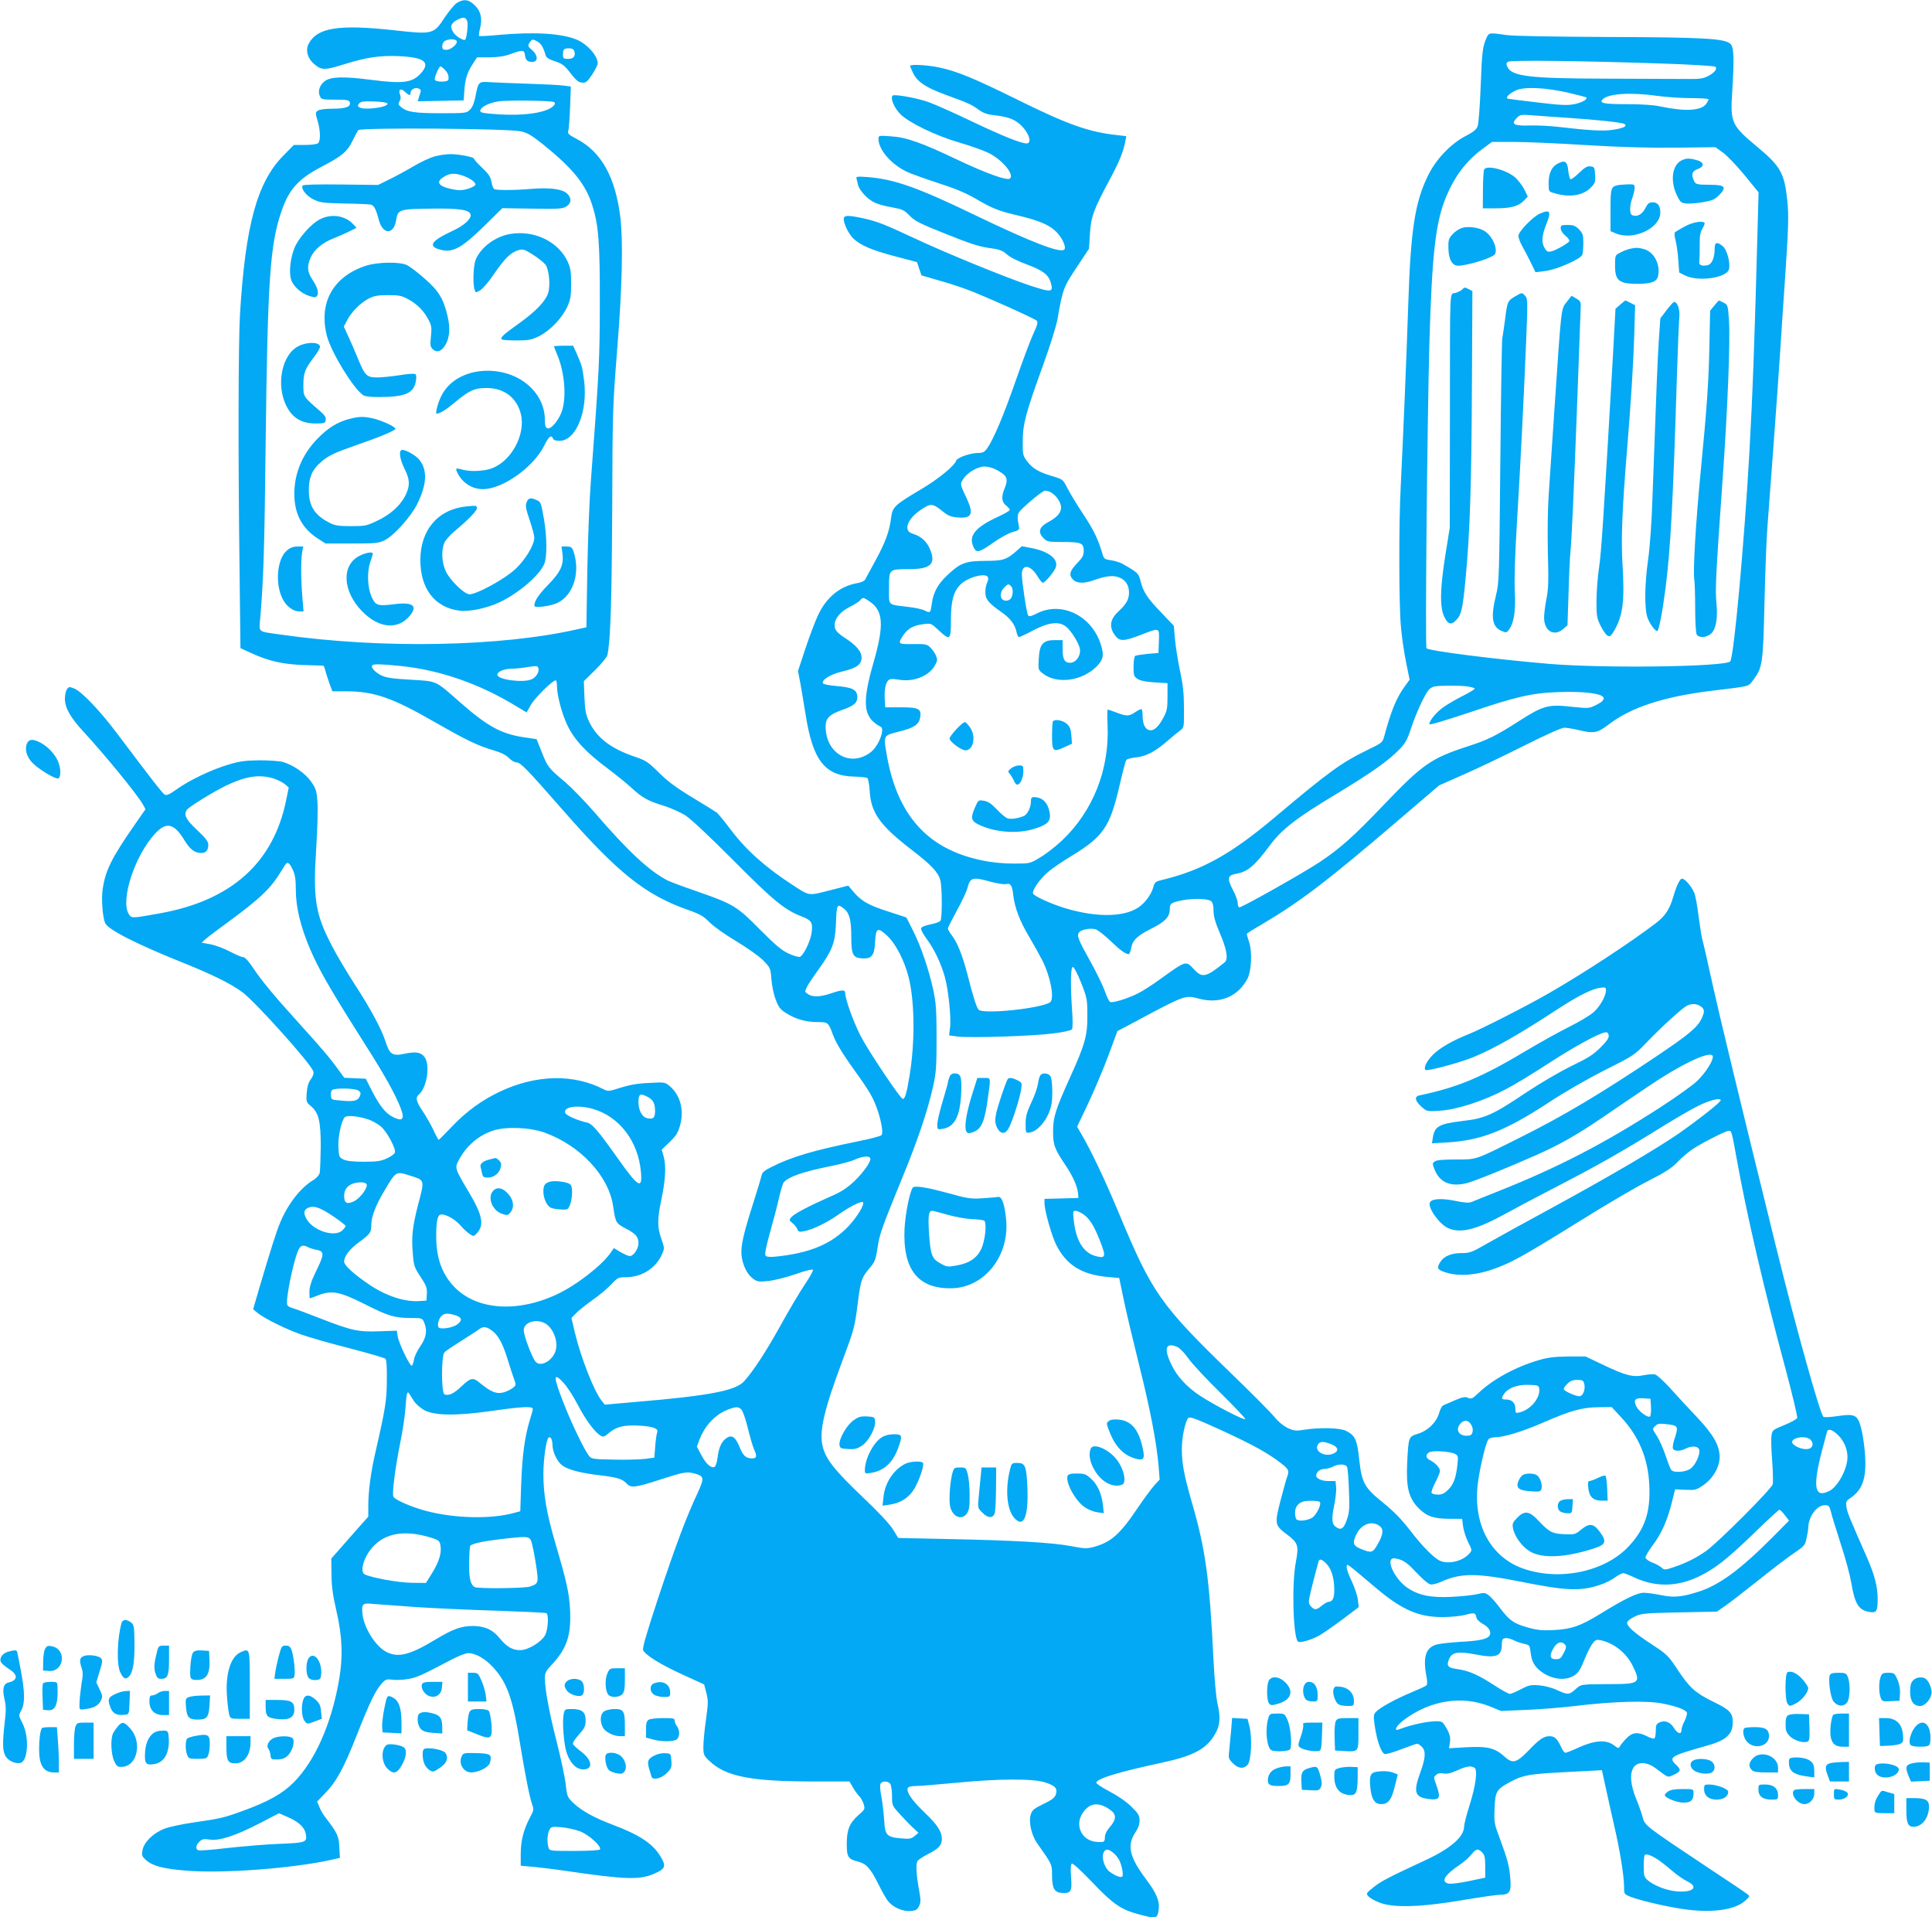 <?xml version="1.0" standalone="no"?>
<!DOCTYPE svg PUBLIC "-//W3C//DTD SVG 20010904//EN"
 "http://www.w3.org/TR/2001/REC-SVG-20010904/DTD/svg10.dtd">
<svg version="1.0" xmlns="http://www.w3.org/2000/svg"
 width="1280pt" height="1270pt" viewBox="0 0 1280 1270"
 preserveAspectRatio="xMidYMid meet">
<g transform="translate(0,1270) scale(0.1,-0.1)"
fill="#03a9f4" stroke="none">
<path d="M3026 12680 c-15 -10 -51 -53 -80 -96 -72 -111 -79 -113 -330 -85
-373 41 -515 19 -572 -91 -21 -41 -6 -96 37 -132 49 -42 71 -42 198 -2 147 46
240 60 366 54 163 -8 206 -39 149 -107 -58 -69 -118 -78 -334 -50 -183 24
-269 21 -308 -8 -34 -25 -48 -68 -33 -99 10 -23 15 -24 101 -24 75 0 92 -3 97
-16 11 -30 -25 -44 -112 -44 -51 0 -88 -5 -99 -13 -17 -12 -17 -16 -2 -67 19
-64 21 -131 4 -148 -7 -7 -42 -12 -86 -12 l-75 0 -71 -72 c-173 -177 -250
-459 -286 -1048 -11 -190 -13 -923 -3 -1685 l6 -528 74 -34 c114 -52 211 -74
348 -78 66 -2 123 -4 126 -4 4 -1 10 -13 13 -28 4 -16 16 -54 27 -85 l21 -57
93 0 c186 -1 304 -42 589 -206 212 -121 279 -153 386 -185 51 -15 84 -32 102
-51 15 -16 37 -29 50 -29 27 0 67 -42 302 -310 370 -423 552 -569 840 -669 74
-26 98 -40 138 -81 27 -27 104 -82 177 -125 73 -44 150 -99 177 -126 48 -49
49 -51 55 -127 3 -42 16 -103 29 -135 18 -48 30 -64 69 -88 61 -39 131 -59
207 -59 70 0 72 -1 102 -83 23 -61 69 -135 172 -277 34 -47 75 -110 90 -141
43 -84 77 -222 61 -247 -4 -7 -73 -25 -153 -41 -299 -61 -446 -104 -577 -171
-47 -23 -62 -36 -66 -58 -3 -15 -28 -97 -55 -182 -66 -208 -83 -284 -77 -346
7 -64 37 -126 77 -154 27 -20 38 -21 100 -15 38 4 119 24 180 45 64 23 112 35
116 29 3 -5 -21 -49 -54 -97 -32 -48 -105 -170 -161 -272 -97 -174 -174 -293
-240 -368 -55 -63 -230 -97 -720 -138 l-204 -18 -20 25 c-49 59 -138 284 -178
451 l-23 98 30 31 c16 17 65 56 108 87 44 30 100 77 125 104 42 45 48 48 96
48 106 0 198 58 240 150 18 40 18 42 -3 103 -27 77 -28 127 -2 253 29 137 34
228 18 289 l-14 50 52 50 c42 40 56 62 69 109 29 100 3 202 -67 261 -32 27
-34 28 -138 22 -74 -3 -129 -13 -187 -31 -77 -25 -85 -26 -112 -12 -200 104
-447 99 -688 -14 -119 -56 -221 -130 -318 -231 -46 -49 -86 -89 -89 -89 -2 0
-18 29 -34 64 -17 36 -49 92 -71 125 -43 63 -50 91 -27 110 54 45 78 196 39
249 -24 33 -58 38 -135 22 -76 -17 -97 -3 -122 76 -27 85 -99 220 -206 384
-52 80 -120 195 -151 255 -110 211 -126 310 -104 647 8 125 12 263 8 308 -5
72 -10 87 -42 133 -39 55 -115 108 -186 130 -22 6 -92 11 -155 11 -94 -1 -132
-6 -205 -28 -112 -33 -259 -103 -343 -163 -50 -36 -69 -44 -81 -36 -15 9 -82
95 -314 403 -113 151 -235 279 -286 300 -31 12 -35 12 -47 -5 -8 -10 -14 -39
-14 -64 0 -59 36 -123 122 -216 149 -162 356 -416 394 -482 l18 -33 -69 -99
c-156 -224 -197 -307 -215 -432 -9 -65 -1 -178 16 -222 16 -42 199 -136 497
-256 215 -86 332 -144 413 -203 89 -67 456 -476 470 -525 4 -14 -2 -32 -17
-52 -16 -22 -24 -49 -27 -91 -4 -56 -3 -61 26 -85 54 -45 67 -100 67 -270 -1
-82 -4 -161 -7 -175 -4 -14 -22 -34 -40 -45 -85 -50 -169 -157 -221 -281 -26
-61 -64 -182 -138 -432 l-42 -144 29 -24 c45 -37 190 -109 289 -143 49 -18
192 -59 319 -91 126 -33 234 -64 240 -70 7 -7 10 -60 9 -143 -1 -134 -9 -185
-77 -482 -30 -131 -46 -253 -46 -350 l0 -71 -75 -84 c-41 -47 -96 -109 -122
-139 l-48 -54 1 -106 c1 -81 9 -138 34 -246 38 -165 43 -301 16 -455 -51 -291
-160 -535 -300 -676 -76 -76 -169 -128 -346 -192 -116 -42 -143 -48 -308 -72
-79 -11 -169 -30 -200 -42 -74 -27 -138 -89 -148 -143 -6 -35 -4 -41 24 -66
44 -39 116 -58 272 -70 241 -19 699 15 959 73 l53 12 -4 72 c-3 74 -13 93 -98
204 -11 14 -26 41 -34 61 l-15 36 53 55 c77 80 124 167 211 388 84 213 124
297 166 341 24 26 32 28 70 23 24 -3 71 -1 104 5 58 10 92 26 278 124 51 27
101 47 119 47 49 0 113 -36 167 -96 91 -99 129 -209 176 -500 33 -202 63 -356
80 -404 13 -35 12 -41 -15 -91 -42 -80 -60 -153 -60 -240 l0 -77 78 -7 c42 -4
138 -15 212 -26 408 -60 502 -63 603 -16 68 31 72 49 28 118 -50 80 -138 137
-313 203 -113 42 -201 90 -251 136 -48 45 -49 46 -59 130 -5 47 -32 173 -59
280 -50 195 -79 350 -79 425 0 34 7 48 45 88 100 106 130 196 122 362 -6 114
-22 185 -96 438 -60 203 -81 328 -81 465 1 101 18 223 34 239 12 12 26 -11 26
-45 1 -50 31 -114 67 -140 38 -27 118 -48 233 -62 128 -15 162 -25 190 -55 30
-32 56 -30 225 25 154 50 175 53 223 41 69 -19 70 -29 23 -132 -75 -160 -141
-336 -257 -683 -81 -246 -110 -345 -103 -357 18 -34 114 -93 257 -159 l147
-67 15 -57 c13 -51 12 -69 -3 -179 -10 -67 -17 -147 -17 -177 0 -51 3 -59 38
-92 108 -105 274 -138 697 -138 l233 0 25 -43 c14 -24 33 -49 41 -56 8 -7 20
-29 27 -48 11 -36 11 -37 -35 -77 -58 -52 -76 -96 -76 -190 0 -87 9 -100 76
-117 54 -14 82 -45 134 -150 21 -42 48 -91 61 -108 32 -43 97 -73 151 -69 36
3 45 8 57 33 12 25 12 41 1 100 -21 115 -24 183 -9 201 7 8 36 27 63 41 74 37
96 60 96 102 0 50 -29 94 -120 181 -79 76 -116 131 -106 156 4 9 21 14 54 14
26 0 144 10 262 21 285 28 513 29 594 3 69 -22 84 -41 71 -81 -8 -21 -27 -36
-82 -62 -60 -29 -74 -40 -83 -67 -17 -49 3 -139 42 -194 98 -139 98 -138 98
-209 0 -88 15 -115 63 -119 62 -5 71 9 63 105 -4 56 -2 84 5 89 7 4 61 -46
134 -122 137 -145 193 -183 307 -213 117 -32 125 -30 134 24 9 61 -12 113 -82
206 -110 145 -129 226 -74 308 20 30 30 56 30 82 0 33 -7 46 -55 93 -35 34
-89 71 -146 101 -50 26 -88 52 -86 58 9 28 153 71 437 132 209 45 294 91 350
189 34 59 38 110 15 208 -8 35 -19 160 -25 278 -27 551 -52 734 -146 1057 -50
175 -64 250 -64 348 0 76 23 182 43 203 11 10 53 -6 220 -82 208 -96 303 -148
389 -214 55 -42 61 -53 47 -90 -6 -15 -26 -87 -45 -160 -40 -156 -39 -164 40
-224 76 -57 82 -74 62 -181 -29 -146 -19 -497 13 -530 11 -12 87 10 140 39 23
13 93 61 153 106 l110 83 -6 50 c-3 27 -22 82 -41 123 -20 40 -35 83 -33 94 3
23 -11 33 194 -140 173 -146 284 -194 444 -193 52 0 120 7 150 15 57 16 66 14
72 -19 2 -11 20 -29 40 -40 42 -22 60 -53 47 -78 -14 -24 -70 -36 -194 -42
-60 -4 -130 -11 -154 -17 -74 -19 -95 -81 -71 -209 7 -34 7 -56 1 -62 -6 -6
-50 -26 -98 -46 -106 -44 -212 -102 -237 -130 -17 -18 -17 -27 -8 -93 16 -105
44 -182 68 -186 11 -2 61 13 112 33 50 19 96 35 102 35 5 0 19 -9 30 -20 28
-28 25 -74 -10 -170 -48 -131 -37 -165 56 -176 71 -9 80 6 54 81 -24 69 -23
60 -5 79 10 10 26 13 49 9 24 -4 50 2 91 21 60 27 90 32 114 17 22 -14 8 -120
-33 -249 -20 -63 -36 -126 -36 -140 0 -67 -86 -143 -245 -218 -258 -120 -304
-144 -353 -183 -51 -41 -53 -43 -36 -62 9 -10 42 -29 73 -41 90 -36 275 -31
550 16 118 20 231 36 252 36 61 0 73 20 65 109 -7 84 -18 124 -71 268 -35 93
-37 103 -33 195 4 113 12 126 107 177 81 43 122 50 341 62 107 6 210 11 229
12 l34 2 23 -105 c12 -58 39 -175 58 -261 39 -167 66 -336 66 -410 0 -45 1
-46 43 -63 70 -27 275 -74 386 -86 170 -20 312 3 374 61 31 29 32 30 12 44
-11 9 -130 89 -265 178 -407 271 -412 275 -426 327 -6 25 -26 81 -44 125 -38
93 -44 167 -17 208 26 40 90 38 147 -6 87 -65 77 -62 120 -42 47 21 49 33 15
65 -53 50 -39 59 200 126 131 36 175 76 175 156 0 63 -20 84 -135 139 -113 56
-153 92 -230 209 -62 94 -71 102 -168 166 -115 75 -167 120 -167 145 0 10 19
26 48 40 44 22 61 24 297 29 l250 5 50 35 c28 18 129 97 225 173 96 77 205
160 242 184 62 42 68 49 77 95 6 27 11 57 11 66 0 74 56 152 109 152 27 0 31
-4 41 -42 5 -24 35 -119 65 -213 31 -93 62 -210 70 -258 24 -142 49 -182 120
-194 47 -8 55 4 55 86 0 80 -20 159 -71 275 -115 261 -132 301 -136 335 -4 32
-1 40 20 54 85 55 113 131 104 282 -3 55 -14 134 -24 175 -24 99 -40 108 -161
90 -47 -7 -87 -9 -92 -4 -24 27 -179 581 -309 1108 -264 1071 -374 1528 -426
1761 -30 138 -59 266 -65 285 -6 19 -17 90 -26 158 -8 68 -21 140 -30 160 -17
41 -61 92 -80 92 -14 0 -36 -45 -57 -116 -25 -87 -54 -130 -114 -177 -177
-134 -469 -326 -708 -464 -147 -85 -450 -239 -535 -273 -102 -40 -193 -92
-235 -135 -42 -41 -65 -88 -51 -102 10 -10 218 45 313 83 134 54 304 150 568
323 129 84 222 131 276 138 35 5 39 3 39 -16 0 -38 -41 -111 -84 -147 -22 -20
-95 -63 -161 -96 -66 -33 -190 -102 -276 -153 -302 -181 -457 -246 -716 -301
-34 -7 -28 -37 14 -74 36 -32 37 -33 122 -27 111 6 295 66 437 142 57 29 183
106 281 170 169 110 335 201 378 207 14 2 21 -4 23 -20 3 -16 -12 -38 -55 -81
-48 -48 -84 -70 -194 -123 -75 -37 -204 -112 -294 -172 -225 -151 -276 -174
-425 -191 -156 -19 -185 -35 -197 -110 l-6 -38 104 6 c225 14 385 78 674 267
98 65 253 154 366 211 193 97 198 100 280 186 95 99 233 225 266 242 30 15 65
14 91 -5 26 -18 27 -34 6 -80 -28 -59 -86 -107 -300 -251 -375 -251 -618 -396
-914 -543 -290 -145 -274 -140 -414 -140 -84 0 -128 -4 -140 -13 -17 -12 -17
-15 -1 -55 34 -85 107 -115 212 -89 56 15 255 95 463 187 147 65 263 130 428
242 83 57 219 149 302 205 212 145 407 240 435 212 17 -17 -42 -114 -104 -172
-32 -29 -138 -105 -237 -169 -374 -242 -684 -402 -1079 -559 -82 -33 -161 -64
-174 -70 -18 -8 -48 -6 -110 7 -93 19 -158 14 -168 -12 -14 -36 67 -147 124
-170 83 -35 187 -8 380 98 65 36 199 107 298 158 312 161 474 253 760 431 77
47 173 103 212 122 76 39 153 58 153 39 0 -13 -139 -122 -275 -218 -149 -103
-449 -279 -815 -479 -190 -103 -395 -216 -456 -251 -101 -58 -116 -64 -168
-64 -72 0 -120 -20 -145 -61 -25 -40 -17 -52 47 -70 79 -23 184 -16 292 20
126 43 198 82 575 316 176 110 385 233 465 273 114 58 156 85 196 127 28 30
76 69 105 88 69 44 214 117 233 117 18 0 19 -3 51 -180 69 -384 184 -877 327
-1406 44 -166 78 -308 75 -316 -3 -8 -41 -29 -85 -47 -76 -31 -80 -34 -85 -68
-4 -20 -2 -95 4 -167 5 -72 7 -142 4 -157 -7 -30 -359 -383 -440 -441 -63 -45
-134 -81 -215 -108 -60 -20 -63 -20 -82 -3 -11 10 -39 25 -61 33 -23 9 -43 23
-45 32 -2 8 19 44 45 79 60 79 97 162 128 282 l23 92 69 -3 c64 -3 72 -1 117
30 65 44 110 122 109 190 -1 75 -43 148 -152 263 -53 56 -131 140 -174 188
-43 48 -89 90 -102 93 -13 3 -47 1 -75 -5 -70 -15 -120 -2 -265 67 l-120 57
-115 0 c-90 -1 -133 -6 -195 -24 -154 -45 -307 -128 -402 -220 -38 -36 -45
-39 -67 -30 -19 9 -35 6 -87 -16 -35 -15 -70 -30 -78 -34 -8 -4 -20 -27 -27
-52 -18 -61 -73 -115 -140 -136 -62 -19 -62 -18 -71 -191 -8 -164 10 -236 76
-302 55 -55 100 -70 208 -70 l80 0 6 -48 c3 -27 18 -74 33 -105 28 -56 28 -56
8 -78 -42 -48 -131 -71 -189 -49 -40 15 -120 95 -205 206 -55 71 -108 125
-176 180 -125 101 -142 131 -159 289 -14 129 -27 157 -86 187 -40 21 -174 24
-277 8 -56 -9 -68 -8 -110 11 -29 14 -62 41 -87 72 -22 27 -147 154 -279 281
-481 466 -532 539 -756 1077 -91 218 -180 405 -247 520 l-27 46 71 149 c39 82
99 224 134 316 l62 168 96 51 c357 191 351 189 445 164 138 -37 260 14 322
135 25 51 31 176 10 239 -9 27 -16 52 -16 55 0 3 44 31 98 62 253 149 433 286
902 687 l275 235 165 73 c91 40 271 126 400 191 148 74 246 118 265 118 16 -1
57 -7 90 -15 104 -25 128 -21 201 35 150 115 366 186 688 225 263 32 236 25
273 73 60 79 64 109 73 507 5 198 13 428 20 510 6 83 24 323 40 535 16 212 36
498 45 635 9 138 22 340 30 450 24 353 27 438 16 540 -19 179 -45 225 -202
355 -166 138 -176 159 -163 355 14 228 12 301 -11 324 -37 36 -175 44 -815 46
-372 2 -623 6 -670 13 -109 16 -115 16 -130 -15 -27 -60 -32 -96 -40 -323 -5
-129 -14 -248 -20 -265 -8 -23 -27 -38 -78 -65 -99 -51 -197 -153 -250 -261
-88 -177 -116 -363 -132 -856 -11 -336 -33 -863 -50 -1208 -13 -243 -12 -772
1 -920 5 -66 21 -173 34 -239 l24 -118 -34 -47 c-55 -77 -88 -158 -134 -328
-11 -41 -15 -44 -114 -92 -167 -81 -253 -143 -607 -441 -295 -249 -486 -355
-757 -420 -38 -9 -44 -15 -53 -49 -12 -45 -53 -101 -97 -131 -102 -70 -306
-67 -522 6 -85 30 -166 68 -176 84 -11 18 42 96 97 143 29 25 100 73 158 108
211 129 254 193 317 465 20 87 40 164 45 170 4 6 32 14 62 17 69 7 125 36 208
107 37 32 77 65 90 74 22 16 23 22 22 144 0 98 -6 156 -27 252 -14 69 -29 163
-33 210 l-7 85 -81 85 c-95 98 -120 137 -139 209 -14 54 -16 57 -121 117 -16
9 -50 19 -75 23 -40 5 -47 10 -55 36 -31 105 -59 163 -128 267 -43 65 -91 144
-107 176 -29 57 -29 57 -102 79 -90 27 -128 50 -165 99 -27 36 -29 43 -28 133
1 115 19 183 136 506 44 121 86 256 94 300 36 207 38 211 143 368 l66 100 6
96 c6 112 25 164 125 350 67 123 97 196 109 263 l7 36 -59 7 c-188 20 -325 68
-663 235 -283 140 -403 190 -522 214 -79 16 -188 22 -188 9 0 -4 9 -25 20 -48
27 -56 85 -95 205 -139 168 -62 179 -67 225 -100 34 -25 60 -34 105 -39 89
-10 132 -25 171 -59 59 -52 86 -128 45 -128 -37 0 -166 52 -371 150 -113 54
-237 109 -276 123 -74 27 -229 55 -240 44 -17 -17 10 -81 50 -122 59 -59 238
-145 394 -190 68 -20 152 -49 187 -66 90 -42 176 -142 147 -171 -17 -17 -150
30 -347 123 -239 114 -341 150 -442 156 -82 6 -83 6 -83 -18 1 -73 88 -171
193 -219 34 -15 127 -48 207 -74 98 -31 174 -62 235 -97 124 -72 155 -84 275
-113 142 -33 209 -60 257 -101 45 -38 81 -111 64 -128 -26 -26 -221 50 -591
228 -381 184 -535 238 -711 252 -66 5 -79 4 -75 -8 2 -8 7 -26 10 -41 8 -37
60 -95 107 -118 21 -11 73 -26 117 -33 71 -13 82 -18 118 -55 33 -35 68 -53
239 -121 155 -62 220 -84 285 -93 73 -10 90 -16 121 -43 21 -19 73 -45 125
-64 110 -40 150 -69 165 -122 20 -66 8 -68 -138 -20 -165 55 -562 217 -778
319 -186 87 -237 107 -335 128 -96 20 -120 19 -120 -8 1 -34 34 -100 66 -130
47 -44 123 -76 275 -116 l144 -38 15 -44 15 -44 110 -32 c61 -17 144 -44 185
-59 102 -37 452 -193 468 -209 10 -10 6 -27 -22 -87 -19 -41 -71 -180 -116
-309 -80 -230 -148 -391 -190 -450 -17 -24 -29 -30 -57 -30 -53 0 -142 -31
-148 -51 -11 -35 -123 -126 -238 -193 -170 -101 -184 -114 -193 -184 -11 -91
-38 -165 -104 -285 -33 -62 -65 -119 -69 -127 -4 -8 -26 -18 -49 -22 -118 -20
-210 -96 -266 -221 -18 -40 -55 -137 -81 -216 l-48 -145 17 -90 c9 -50 23
-136 32 -191 48 -311 127 -414 323 -419 42 -1 81 -5 87 -9 6 -3 13 -42 16 -86
8 -144 68 -228 274 -387 134 -103 179 -150 194 -204 12 -43 13 -250 1 -268 -4
-8 -35 -19 -67 -25 -38 -8 -60 -17 -62 -27 -1 -9 16 -40 38 -70 51 -69 94
-159 120 -252 24 -88 43 -271 34 -338 l-6 -48 58 -8 c85 -10 499 3 633 21 66
8 118 20 123 27 5 7 6 61 1 123 -12 176 -10 290 5 290 8 0 31 -46 55 -105 39
-100 41 -110 41 -215 1 -134 -15 -192 -115 -412 -97 -215 -112 -263 -112 -358
-1 -88 11 -118 85 -227 46 -69 75 -134 80 -180 l3 -33 -112 -3 -113 -3 0 -28
c0 -49 47 -215 78 -277 67 -133 168 -196 338 -212 l79 -7 27 -130 c14 -71 60
-265 101 -430 77 -306 120 -531 133 -687 l7 -88 -36 -39 c-19 -22 -68 -88
-108 -147 -117 -175 -178 -229 -291 -260 -48 -13 -64 -12 -158 6 -126 23 -372
37 -812 46 l-327 7 -35 57 c-23 37 -99 118 -208 221 -184 176 -240 248 -259
334 -22 98 12 241 134 567 75 200 80 216 101 385 19 145 24 160 77 223 36 43
41 56 53 136 14 93 29 133 170 478 97 235 165 439 198 590 20 87 23 131 23
321 0 189 -4 234 -22 319 -31 140 -81 286 -133 390 l-45 89 -116 38 c-132 42
-181 69 -233 130 l-36 43 -125 -32 c-142 -36 -130 -38 -245 37 -180 117 -310
233 -412 370 -40 53 -80 101 -88 108 -8 6 -80 51 -160 99 -109 66 -165 107
-224 166 -71 70 -87 81 -155 104 -162 54 -256 126 -307 232 -23 48 -28 74 -32
163 l-4 107 75 74 c42 41 78 86 81 99 21 90 29 363 32 969 2 651 4 688 33
1055 33 403 40 717 21 875 -33 267 -125 433 -288 519 -55 29 -63 36 -57 55 4
11 9 82 12 157 l5 136 -48 6 c-27 4 -128 9 -224 12 -96 3 -210 8 -253 10 -89
6 -87 8 -108 -99 -7 -37 -20 -68 -35 -82 -22 -23 -28 -24 -191 -24 -175 0
-226 8 -265 40 -20 16 -21 22 -11 39 9 14 10 28 3 45 -13 35 6 44 34 17 26
-24 36 -26 36 -7 0 22 27 38 50 31 15 -5 20 -13 17 -23 -3 -10 -9 -27 -13 -40
l-6 -23 152 3 152 3 4 59 c5 80 18 123 54 179 l30 47 82 0 c58 1 99 7 138 21
82 30 94 30 98 -6 4 -33 16 -45 48 -45 42 0 39 45 -5 82 -25 21 -26 28 -8 52
13 17 16 17 44 3 28 -15 42 -38 58 -93 4 -16 22 -27 62 -40 49 -16 64 -28 103
-79 36 -46 53 -61 76 -62 25 -3 34 4 67 53 20 30 37 64 37 75 0 49 -69 127
-138 156 -101 42 -279 53 -515 32 -70 -7 -130 -10 -133 -7 -3 3 0 26 7 52 16
65 4 114 -38 153 -39 38 -73 41 -117 13z m70 -122 c6 -19 -3 -105 -13 -120 -6
-12 -60 19 -77 44 -27 38 -20 64 22 86 42 22 58 19 68 -10z m-71 -129 c11 -17
-36 -59 -67 -59 -23 0 -28 4 -28 25 0 13 8 29 18 34 23 14 69 14 77 0z m780
-68 c10 -33 -5 -51 -41 -51 -31 0 -34 3 -34 28 0 36 6 42 41 42 18 0 30 -6 34
-19z m7210 -82 c187 -6 344 -16 350 -21 15 -14 -7 -41 -51 -63 -33 -17 -57
-19 -154 -18 -63 0 -293 1 -510 2 -517 1 -634 15 -663 78 -9 19 -8 27 4 34 16
12 501 6 1024 -12z m-8068 -41 c21 -22 27 -39 24 -65 -2 -19 -91 -18 -91 1 0
21 29 86 38 86 5 0 18 -10 29 -22z m7447 -153 c60 -14 112 -28 115 -30 12 -12
-28 -35 -79 -45 -44 -9 -91 -7 -240 11 -102 12 -191 23 -199 25 -20 6 5 33 54
56 54 25 199 18 349 -17z m586 -20 c58 -8 158 -15 223 -15 64 0 117 -3 117 -8
0 -4 -7 -17 -15 -29 -33 -47 -140 -53 -305 -18 -46 10 -127 15 -225 15 -150 0
-182 7 -157 32 38 38 182 48 362 23z m-7313 -40 c22 -7 3 -32 -35 -49 -77 -34
-221 -45 -385 -29 -54 5 -67 9 -65 21 5 25 60 52 124 61 54 8 332 5 361 -4z
m-1100 -11 c8 -24 -153 -46 -186 -25 -12 8 -13 12 -1 26 10 13 30 15 98 13 52
-2 87 -7 89 -14z m7813 -94 c199 -13 366 -31 382 -41 22 -14 -3 -27 -72 -38
-65 -11 -155 -6 -370 19 -52 6 -133 10 -180 9 -112 -4 -133 8 -89 52 20 20 29
21 103 15 44 -3 146 -11 226 -16z m-6930 -90 c44 -9 72 -26 150 -88 196 -159
280 -262 324 -402 42 -131 51 -252 50 -655 -1 -368 -3 -421 -60 -1180 -9 -115
-19 -379 -23 -585 l-6 -375 -55 -12 c-509 -117 -1299 -132 -1965 -37 -162 23
-149 12 -141 108 22 262 28 448 36 1161 13 1089 29 1317 106 1539 50 145 113
213 271 295 130 68 165 98 199 169 15 31 32 63 38 70 13 18 991 11 1076 -8z
m7056 -91 c235 -14 419 -19 599 -17 l260 3 49 -35 c27 -19 91 -86 143 -149
l94 -115 -6 -220 c-21 -788 -33 -1108 -55 -1506 -34 -600 -103 -1357 -127
-1381 -36 -36 -836 -47 -1203 -16 -354 30 -794 86 -809 103 -10 11 5 1506 19
2019 17 591 41 803 110 969 58 139 133 239 240 318 l65 48 141 0 c77 0 293 -9
480 -21z m-3929 -2140 c15 -5 43 -20 60 -32 37 -25 41 -48 18 -104 -22 -53
-19 -88 10 -111 14 -11 25 -24 25 -29 0 -6 -33 -25 -72 -43 -161 -74 -206
-131 -165 -210 18 -34 37 -29 131 38 44 31 100 61 125 68 36 9 45 16 43 30
-15 78 -13 89 10 114 52 53 147 130 162 130 28 0 61 -21 84 -54 42 -62 24
-107 -63 -154 -61 -33 -71 -67 -31 -107 23 -23 31 -25 126 -25 123 0 140 -7
140 -58 0 -31 -8 -46 -45 -84 -49 -51 -55 -78 -25 -108 24 -24 71 -26 131 -5
79 28 124 35 162 24 49 -13 77 -51 77 -103 0 -46 -17 -77 -72 -128 -56 -52
-62 -105 -17 -161 28 -36 57 -35 168 8 126 49 122 50 119 -42 l-3 -78 -72 -6
c-39 -4 -76 -10 -82 -13 -6 -4 -11 -36 -11 -71 0 -59 2 -66 27 -82 18 -12 55
-19 112 -23 l86 -5 0 -90 c0 -81 -4 -96 -30 -144 -34 -61 -64 -86 -95 -76 -25
8 -40 43 -40 94 0 21 -3 40 -6 43 -3 4 -22 -5 -41 -18 -43 -29 -58 -30 -125
-4 -29 11 -56 20 -59 20 -3 0 -4 -47 -1 -104 13 -294 -98 -573 -306 -767 -41
-38 -105 -88 -142 -109 -66 -40 -66 -40 -174 -40 -70 0 -144 7 -209 21 -363
74 -566 301 -634 710 -20 120 -21 117 86 144 94 23 128 45 137 90 11 60 -8 70
-129 70 l-102 0 -3 50 c-4 62 4 110 23 128 11 11 25 12 70 5 98 -17 201 24
240 96 16 29 17 38 6 64 -7 16 -24 41 -38 54 -22 21 -33 23 -114 22 -100 -2
-103 1 -64 59 31 45 65 64 133 73 50 6 51 6 100 -40 76 -71 82 -67 82 62 0
130 16 192 62 239 48 50 171 82 184 49 3 -8 0 -24 -6 -36 -6 -11 -12 -39 -12
-61 0 -47 18 -71 105 -132 61 -43 91 -82 102 -134 3 -18 11 -33 16 -33 5 0 48
20 95 45 99 53 171 61 216 25 33 -25 84 -107 92 -145 9 -45 -24 -95 -64 -95
-38 0 -50 23 -50 94 l0 56 -53 0 c-78 0 -100 -27 -105 -124 -4 -73 -4 -73 30
-99 92 -70 257 -48 353 48 44 45 50 71 31 137 -57 198 -262 300 -428 214 -35
-18 -49 -21 -56 -13 -10 13 -42 224 -42 273 0 70 57 64 103 -12 14 -24 31 -44
36 -44 15 0 80 78 87 106 14 54 -50 102 -163 124 l-63 12 -35 -31 c-67 -59
-90 -66 -210 -66 -129 -1 -164 -14 -251 -97 -60 -57 -90 -111 -100 -183 -9
-66 -10 -67 -45 -50 -16 9 -66 20 -112 25 -140 17 -127 5 -127 125 0 126 -1
125 130 125 143 0 180 32 145 124 -21 55 -58 91 -110 108 -31 10 -41 19 -43
38 -4 38 31 85 93 126 63 42 74 41 148 -19 32 -25 52 -32 100 -35 86 -6 99 26
51 128 -45 95 -45 94 -19 132 26 39 95 78 137 78 15 0 39 -5 55 -11z m121
-781 c16 -16 15 -60 -1 -82 -8 -11 -23 -17 -38 -14 -34 4 -39 51 -8 84 26 27
30 29 47 12z m-938 -101 c93 -62 99 -156 26 -410 -69 -240 -66 -336 9 -395 14
-12 31 -22 38 -25 34 -11 -12 -130 -65 -170 -134 -102 -298 -8 -298 171 0 55
25 80 113 111 73 25 97 46 97 82 0 50 -30 66 -139 75 -45 4 -84 11 -88 17 -13
22 46 59 122 78 90 21 122 40 131 75 11 43 -19 88 -88 135 -75 49 -88 64 -88
98 0 45 36 88 98 120 32 16 64 36 71 45 17 21 22 20 61 -7z m-3109 -428 c262
-26 529 -119 773 -269 l65 -39 27 48 c26 49 156 175 168 164 3 -4 6 -19 6 -35
0 -64 33 -188 70 -264 47 -96 122 -177 267 -285 54 -41 123 -96 153 -124 75
-69 110 -89 214 -121 49 -15 116 -45 150 -67 36 -24 163 -143 316 -297 264
-266 340 -328 453 -371 65 -25 74 -41 63 -113 -9 -57 -56 -150 -78 -154 -10
-2 -44 8 -75 23 -44 20 -86 55 -188 158 -152 154 -177 169 -415 252 -91 31
-178 64 -195 72 -122 62 -263 193 -487 453 -64 74 -152 164 -194 200 -110 92
-115 99 -154 196 l-35 88 -80 12 c-154 22 -246 73 -429 234 -165 145 -147 137
-326 148 -127 7 -163 13 -197 30 -42 22 -68 53 -56 66 9 9 66 7 184 -5z m916
-15 c8 -22 -14 -60 -44 -73 -56 -26 -228 -3 -228 30 0 20 44 39 95 40 25 0 68
4 95 9 75 11 75 11 82 -6z m6151 -120 c28 -4 52 -11 52 -15 0 -5 -33 -25 -72
-45 -40 -20 -97 -52 -126 -72 -51 -33 -102 -93 -102 -119 0 -7 103 24 263 77
312 106 415 130 597 136 172 6 295 -11 295 -41 0 -14 -15 -27 -49 -44 -48 -24
-50 -24 -167 -12 -151 17 -186 7 -345 -95 -155 -99 -205 -124 -344 -169 -239
-78 -296 -118 -555 -389 -198 -207 -283 -283 -420 -375 -105 -70 -514 -301
-534 -301 -6 0 -11 13 -11 29 0 15 -14 54 -31 85 -40 77 -37 98 19 108 78 13
124 52 227 191 78 104 174 179 434 335 233 141 349 222 423 299 39 40 52 64
77 140 31 95 91 226 118 255 8 9 25 19 37 21 35 7 157 7 214 1z m-7910 -609
c28 -9 64 -26 78 -38 l27 -23 -17 -83 c-84 -415 -361 -664 -833 -750 -190 -34
-190 -35 -209 -7 -59 92 40 394 177 538 73 77 124 64 193 -51 35 -57 67 -81
109 -81 31 0 47 18 47 53 0 24 -15 43 -75 100 -74 69 -89 99 -67 133 11 18
178 121 257 159 130 63 220 77 313 50z m133 -609 c14 -30 19 -65 19 -132 0
-114 32 -244 95 -392 57 -132 132 -263 313 -549 160 -251 221 -356 269 -461
50 -110 41 -138 -33 -101 -49 24 -88 73 -140 174 l-41 80 -71 3 -71 3 -38 52
c-56 78 -115 147 -260 307 -168 185 -253 288 -309 373 -28 42 -51 67 -63 67
-10 0 -49 17 -87 37 -38 20 -96 42 -128 48 l-60 11 25 23 c13 12 87 68 164
124 77 55 173 132 213 171 63 61 87 92 149 194 17 28 30 21 54 -32z m4625 -77
c42 -11 86 -18 99 -15 30 8 41 -8 48 -73 10 -83 42 -169 103 -272 31 -52 71
-124 90 -161 54 -107 81 -252 52 -276 -53 -41 -449 -83 -475 -49 -14 16 -36
86 -73 231 -34 130 -67 213 -105 262 -14 18 -25 38 -25 44 0 6 27 59 59 118
33 59 65 127 71 152 18 69 34 73 156 39z m1458 -128 c11 -9 16 -30 16 -64 0
-35 11 -75 39 -141 50 -116 60 -178 35 -200 -123 -100 -149 -106 -204 -46 -54
58 -50 59 -220 -63 -52 -38 -120 -82 -151 -97 -65 -33 -164 -64 -183 -57 -8 3
-23 34 -35 69 -12 35 -55 124 -96 198 -84 150 -93 174 -75 195 15 18 72 29
107 20 14 -3 58 -37 97 -74 67 -65 103 -91 124 -91 5 0 12 17 16 38 8 53 40
84 134 131 90 45 122 78 122 127 0 40 8 46 85 61 75 14 168 11 189 -6z m-2431
-51 c35 -27 47 -76 47 -185 0 -118 11 -139 71 -143 65 -4 83 18 87 114 5 90
18 95 85 31 54 -53 110 -163 137 -270 41 -162 43 -440 4 -664 -18 -110 -30
-146 -44 -141 -19 6 -230 322 -278 416 -48 94 -102 243 -102 283 0 25 -21 24
-95 -1 -70 -24 -123 -26 -153 -4 -21 14 -21 16 -6 47 9 18 43 69 76 114 92
128 111 179 116 298 5 138 7 143 55 105z m-3218 -1204 c16 -12 17 -18 8 -39
-14 -29 -37 -35 -123 -27 -63 5 -65 6 -68 34 -2 16 2 32 10 37 22 14 152 11
173 -5z m1915 -41 c37 -19 50 -43 50 -95 0 -45 -14 -56 -55 -46 -31 8 -55 53
-55 104 0 56 10 63 60 37z m-359 -81 c173 -51 297 -214 315 -414 12 -121 -16
-106 -147 79 -139 196 -176 239 -212 246 -62 14 -135 46 -142 63 -16 42 84 56
186 26z m-1490 -69 c25 -9 62 -29 82 -46 40 -33 103 -150 93 -174 -3 -9 -27
-26 -53 -38 -40 -18 -66 -22 -153 -22 -73 0 -114 5 -135 15 -28 14 -30 19 -33
83 -3 68 18 167 41 196 14 16 89 9 158 -14z m1167 -87 c236 -85 424 -286 454
-486 16 -111 18 -114 83 -149 69 -36 85 -55 85 -99 0 -35 -33 -84 -57 -84 -9
0 -36 12 -61 26 l-45 27 -20 -29 c-61 -88 -231 -219 -361 -279 -266 -123 -534
-101 -680 55 -79 84 -116 190 -116 331 0 94 8 136 26 143 26 10 94 -25 132
-68 20 -24 49 -50 64 -60 25 -17 27 -16 47 5 51 54 38 120 -53 273 -93 156
-94 160 -67 211 51 96 130 164 230 197 84 27 241 21 339 -14z m2157 -168 c11
-18 -42 -94 -108 -157 -50 -46 -86 -69 -163 -102 -134 -59 -229 -109 -250
-132 -17 -19 -17 -21 8 -42 14 -12 28 -30 32 -41 5 -15 13 -17 44 -11 53 9
152 57 224 108 74 53 155 94 165 84 13 -13 -35 -93 -92 -155 -112 -121 -261
-184 -492 -206 -33 -3 -55 -1 -61 7 -7 8 3 58 29 152 22 77 49 180 60 230 11
49 25 95 31 103 31 37 124 70 307 107 67 13 141 33 164 44 47 22 93 26 102 11z
m-3045 -118 c95 -30 94 -24 50 -192 -37 -142 -45 -214 -35 -324 6 -79 10 -91
51 -153 39 -59 44 -74 42 -113 l-3 -45 -49 -3 c-94 -6 -214 33 -322 104 -106
71 -174 132 -174 157 0 36 36 83 97 128 76 55 83 65 83 118 1 54 29 128 88
226 77 130 74 128 172 97z m-293 -53 c17 -17 -39 -96 -82 -116 -46 -22 -65
-12 -65 35 0 56 38 88 111 91 14 0 30 -4 36 -10z m-220 -215 c46 -31 83 -60
83 -65 0 -4 -10 -17 -22 -29 -52 -48 -197 -1 -239 79 -20 38 -16 59 15 72 36
15 77 1 163 -57z m4969 14 c43 -29 74 -79 114 -183 39 -100 35 -112 -31 -95
-83 23 -131 103 -146 243 -5 51 -4 57 12 57 11 0 33 -10 51 -22z m-5133 -220
c12 -6 38 -14 57 -17 49 -9 49 -30 -5 -139 -33 -68 -45 -105 -45 -138 0 -24 1
-44 3 -44 1 0 27 9 57 21 89 34 140 24 306 -59 158 -80 196 -91 305 -92 75 0
77 -1 89 -29 22 -54 15 -99 -24 -156 -20 -29 -40 -69 -43 -89 -3 -20 -10 -39
-14 -42 -12 -7 -86 146 -94 194 l-6 38 -117 -4 c-140 -5 -182 4 -397 88 -82
32 -163 62 -178 66 -16 3 -31 13 -34 22 -12 29 38 277 71 356 16 38 33 44 69
24z m977 -451 c42 -14 44 -33 9 -60 -32 -23 -113 -35 -124 -18 -9 16 1 56 21
75 18 19 46 19 94 3z m589 -51 c51 -27 87 -109 75 -171 -13 -72 -101 -126
-136 -84 -24 28 -78 173 -78 208 0 52 78 78 139 47z m-356 -45 c44 -29 75 -82
108 -188 16 -54 37 -116 45 -138 14 -38 13 -41 -7 -57 -11 -10 -39 -23 -60
-30 -47 -14 -85 1 -155 58 -51 43 -63 41 -129 -21 -48 -46 -83 -62 -110 -51
-22 8 -22 258 0 279 7 8 56 41 107 73 51 32 104 66 117 76 30 23 49 23 84 -1z
m4549 -114 c15 -7 48 -41 73 -77 26 -36 121 -138 211 -226 90 -89 164 -167
164 -173 0 -14 -203 91 -301 155 -86 57 -153 129 -189 207 -52 108 -36 149 42
114z m-4065 -240 c21 -23 64 -89 93 -146 54 -102 114 -182 152 -202 15 -8 25
-5 53 20 47 41 103 54 201 48 92 -5 129 -20 118 -45 -4 -9 -10 -51 -13 -92
l-6 -75 -60 -8 c-33 -4 -127 -7 -208 -5 -145 3 -149 4 -167 28 -30 39 -116
217 -165 344 -72 183 -71 213 2 133z m6759 -3 c9 -34 -7 -78 -28 -82 -22 -4
-108 34 -108 48 0 6 11 22 25 35 17 18 35 25 64 25 36 0 41 -3 47 -26z m-298
-34 c7 -60 -58 -138 -130 -155 -26 -7 -28 -5 -28 23 0 39 -23 62 -61 62 -33 0
-35 6 -13 39 28 39 90 61 164 58 61 -2 65 -3 68 -27z m-7453 -84 c12 -17 41
-42 65 -56 68 -37 211 -39 445 -6 202 29 275 33 275 14 0 -7 -9 -41 -20 -75
-33 -107 -50 -232 -57 -421 l-6 -182 -41 -11 c-152 -42 -388 -37 -579 12 -94
24 -213 75 -221 96 -9 23 12 188 44 348 17 82 33 188 36 235 7 106 12 122 27
96 7 -10 21 -32 32 -50z m8193 -35 c2 -30 -1 -58 -6 -63 -12 -12 -74 32 -90
65 -22 44 -10 59 45 55 l48 -3 3 -54z m-6025 -19 c9 -10 28 -65 42 -123 14
-57 32 -119 40 -137 22 -47 19 -62 -11 -62 -42 0 -60 16 -84 75 -27 67 -51 83
-85 61 -34 -22 -53 -64 -61 -131 -4 -33 -13 -59 -21 -62 -23 -9 -57 22 -87 80
l-29 55 17 46 c37 96 107 169 193 201 52 19 67 18 86 -3z m5825 -47 c119 -126
181 -274 189 -451 9 -179 -29 -292 -137 -407 -157 -168 -457 -231 -698 -147
-218 77 -334 294 -301 564 13 104 53 271 70 292 6 8 26 14 44 14 58 0 183 38
323 99 180 79 256 99 363 100 l87 1 60 -65z m-992 -50 c10 -16 14 -34 10 -50
-5 -20 -13 -25 -39 -25 -55 0 -76 43 -40 82 23 25 50 23 69 -7z m1318 -1 c53
-8 56 -16 30 -95 -9 -27 -14 -56 -10 -64 7 -19 49 -19 87 1 39 20 83 15 87
-10 7 -34 -29 -107 -62 -127 -35 -21 -108 -25 -123 -6 -6 6 -22 48 -37 93 -15
45 -40 102 -56 128 -35 55 -34 50 -14 70 17 18 30 19 98 10z m1116 -72 c37
-37 60 -91 60 -143 0 -77 -62 -194 -119 -224 -99 -51 -113 22 -51 262 17 65
33 124 35 131 8 22 37 12 75 -26z m-185 -28 c25 -26 15 -58 -19 -62 -32 -4
-79 13 -98 35 -29 36 82 61 117 27z m-3175 -30 c48 -19 53 -46 12 -63 -56 -23
-125 16 -102 58 13 25 36 26 90 5z m819 -64 c22 -11 23 -16 17 -69 -9 -88 -25
-132 -61 -168 -25 -25 -42 -33 -68 -33 -20 0 -39 5 -42 11 -4 6 7 37 24 69 17
32 31 67 31 77 0 21 -30 53 -67 72 -27 14 -30 36 -5 51 22 14 140 7 171 -10z
m-714 -87 c4 -10 10 -79 12 -154 5 -111 3 -145 -11 -187 -21 -63 -37 -78 -66
-62 -36 19 -41 52 -21 147 10 49 16 105 13 126 l-4 37 -48 0 c-43 0 -80 17
-80 36 0 23 25 44 53 44 18 1 43 7 57 15 36 20 86 19 95 -2z m-180 -232 c11
-18 -27 -92 -55 -106 -32 -17 -80 -22 -98 -11 -7 4 -12 24 -12 45 0 37 17 62
50 74 25 9 108 8 115 -2z m3080 -87 l28 -36 -109 -110 c-213 -214 -355 -319
-494 -362 -110 -35 -164 -39 -248 -21 -40 8 -91 15 -112 15 -43 0 -126 -40
-290 -141 -130 -80 -190 -100 -306 -106 -72 -4 -106 -1 -169 16 -95 27 -122
45 -185 127 -26 36 -60 74 -75 86 -25 19 -31 20 -78 9 -29 -7 -105 -15 -170
-18 -137 -7 -218 10 -291 59 -72 47 -136 162 -107 191 7 7 23 7 53 -2 32 -10
60 -31 111 -86 37 -40 79 -76 92 -79 14 -4 44 4 76 18 125 57 233 57 516 1
309 -62 400 -66 530 -24 34 11 80 33 102 50 23 16 47 29 55 29 7 0 42 -13 77
-30 137 -63 279 -61 421 6 110 53 185 112 365 285 90 88 168 159 172 159 5 0
21 -16 36 -36z m-2687 -70 c30 -21 28 -54 -9 -120 -35 -62 -42 -63 -121 -30
-43 18 -48 38 -22 92 32 68 101 94 152 58z m-6296 -75 c57 -16 69 -24 74 -45
13 -51 -3 -110 -48 -185 l-46 -74 -93 1 c-89 1 -266 33 -313 56 -35 19 -4 121
58 186 82 87 206 108 368 61z m678 -28 c6 -16 20 -83 30 -148 20 -130 19 -132
-39 -152 -38 -12 -349 -15 -367 -3 -28 18 -37 59 -36 160 1 57 4 107 7 112 9
15 82 31 200 45 181 21 191 20 205 -14z m5270 -151 c32 -34 50 -96 50 -172 0
-54 -12 -78 -38 -78 -8 0 -27 -11 -44 -25 -36 -30 -49 -31 -73 -5 -13 14 -16
28 -11 52 4 26 43 180 62 246 6 20 24 14 54 -18z m-6030 -285 c124 -8 366 -19
538 -24 172 -6 317 -13 322 -16 17 -11 11 -108 -8 -145 -25 -46 -113 -100
-165 -100 -52 0 -88 21 -134 76 -48 60 -100 83 -180 84 -76 0 -132 -20 -245
-88 -170 -103 -246 -123 -324 -86 -72 34 -151 157 -162 250 -8 71 -1 78 71 70
34 -3 163 -12 287 -21z m7270 -220 c16 -8 46 -19 67 -23 37 -8 38 -9 44 -60 8
-60 25 -91 71 -125 70 -52 162 -62 219 -24 26 17 41 41 64 99 17 43 41 91 54
109 20 27 27 30 54 25 87 -18 169 -82 211 -164 60 -120 51 -127 -148 -127
-195 -1 -190 0 -229 -35 -42 -37 -50 -37 -122 -4 -34 16 -83 28 -119 31 -54 4
-68 1 -120 -26 -32 -17 -65 -31 -73 -31 -8 0 -57 27 -109 61 -105 68 -164 93
-242 104 -60 8 -70 21 -52 65 20 47 58 54 179 31 134 -26 171 -12 171 67 0 16
3 32 7 35 11 11 42 8 73 -8z m339 -29 c10 -11 8 -23 -9 -55 -17 -34 -25 -41
-51 -41 -38 0 -45 19 -23 62 25 50 59 63 83 34z m-500 -408 l76 -31 160 7 c88
3 237 15 330 26 254 31 480 37 582 16 94 -19 152 -41 159 -60 3 -8 -4 -32 -15
-55 -12 -22 -21 -49 -21 -61 0 -31 -26 -24 -50 15 -24 39 -60 53 -96 36 -20
-9 -24 -18 -24 -55 0 -25 -4 -48 -10 -51 -5 -3 -27 3 -49 15 -59 30 -97 26
-134 -13 -18 -18 -37 -41 -43 -51 -10 -19 -11 -19 -43 5 -50 37 -124 32 -228
-14 -45 -21 -86 -37 -92 -37 -6 0 -19 17 -28 38 -26 56 -43 72 -77 72 -39 0
-66 -19 -141 -97 -78 -80 -103 -86 -154 -41 -65 60 -113 72 -252 65 l-119 -7
6 38 c5 29 0 50 -16 83 -13 24 -28 47 -34 51 -29 20 -179 -5 -288 -47 -39 -15
-16 26 35 64 173 129 383 162 566 89z m-3969 -517 c5 -11 10 -47 10 -80 0 -60
1 -62 56 -122 31 -34 70 -74 88 -90 l31 -29 -25 -21 c-21 -18 -34 -21 -87 -16
-98 8 -110 20 -115 119 -3 46 -11 115 -18 154 -8 39 -11 78 -7 87 9 23 54 22
67 -2z m1436 -156 c64 -38 67 -69 12 -133 -17 -20 -28 -44 -28 -62 0 -31 -5
-34 -55 -30 -98 7 -147 109 -92 191 42 63 95 74 163 34z m-5429 -61 c72 -31
111 -68 119 -111 10 -56 1 -59 -173 -66 -87 -3 -240 -16 -341 -27 -100 -12
-189 -19 -197 -16 -21 8 -19 32 6 57 18 18 28 20 70 14 64 -9 171 26 333 110
67 35 122 64 123 64 1 1 28 -10 60 -25z m1935 -94 c58 -21 145 -100 133 -120
-4 -6 -74 -10 -170 -10 -160 0 -164 0 -171 22 -11 35 -8 92 6 117 11 22 17 23
79 18 36 -3 91 -15 123 -27z m3532 -141 c14 -11 33 -33 40 -48 18 -33 30 -96
22 -110 -7 -11 -46 3 -84 31 -32 22 -55 90 -42 123 12 30 29 32 64 4z m2446 1
c16 -16 20 -33 20 -93 l0 -74 -109 -23 c-61 -13 -120 -20 -135 -16 -52 13 -26
56 76 125 26 17 60 47 75 66 32 40 45 43 73 15z m1160 -45 c19 -12 62 -45 95
-74 33 -28 79 -61 103 -72 78 -38 41 -75 -67 -67 -69 5 -158 40 -199 78 -19
18 -22 31 -22 89 0 37 3 71 7 74 9 10 41 -1 83 -28z"/>
<path d="M2880 11664 c-30 -8 -93 -37 -140 -65 -47 -28 -119 -67 -160 -87
l-75 -37 -247 3 c-156 2 -249 -1 -253 -7 -13 -21 25 -69 72 -92 43 -21 65 -24
203 -27 85 -1 165 -5 176 -7 22 -5 35 -30 54 -102 25 -97 98 -100 114 -4 12
74 18 76 226 79 192 3 262 -7 268 -40 5 -28 -43 -71 -117 -106 -135 -62 -165
-98 -100 -121 91 -31 148 -3 304 149 l123 121 199 -3 c177 -3 202 -1 226 15
34 22 35 56 3 86 -31 29 -116 40 -236 30 -115 -10 -233 -10 -246 -1 -6 4 -15
26 -18 48 -6 33 -19 52 -62 93 -30 28 -54 55 -54 60 0 11 -103 31 -159 30 -25
0 -71 -7 -101 -15z m191 -129 c44 -16 79 -41 79 -57 0 -14 -65 -38 -103 -38
-18 0 -57 7 -85 15 -63 19 -70 45 -19 75 39 24 70 25 128 5z"/>
<path d="M2123 11249 c-62 -30 -147 -127 -174 -196 -27 -71 -35 -159 -20 -206
15 -45 68 -92 122 -108 34 -11 42 -10 50 2 13 20 2 57 -32 108 -34 51 -36 89
-10 147 23 51 78 97 150 125 31 12 78 33 105 46 l48 24 -22 24 c-53 57 -143
71 -217 34z"/>
<path d="M3379 11150 c-98 -17 -192 -87 -227 -169 -16 -38 -21 -159 -8 -199 7
-22 8 -22 37 -5 17 10 57 56 89 104 72 105 113 146 161 161 35 10 41 8 100
-29 35 -22 72 -52 83 -66 24 -33 34 -139 17 -190 -18 -53 -82 -120 -191 -198
-104 -74 -127 -95 -116 -107 4 -4 49 -7 99 -7 81 0 99 4 150 29 72 37 150 118
185 193 22 50 26 72 26 153 0 78 -4 104 -22 145 -62 135 -223 213 -383 185z"/>
<path d="M2425 10940 c-218 -70 -316 -247 -259 -465 28 -108 172 -344 238
-391 14 -10 49 -14 111 -14 167 1 223 24 239 99 6 27 5 46 -1 52 -6 6 -42 4
-104 -6 -52 -8 -120 -15 -151 -15 -68 0 -81 12 -128 128 -17 42 -45 107 -62
143 l-30 66 22 42 c27 53 87 114 142 143 35 18 59 23 128 23 76 0 91 -3 138
-29 60 -34 102 -77 133 -138 18 -34 20 -51 14 -107 -6 -59 -4 -69 13 -85 27
-24 56 -14 82 28 29 48 34 110 16 189 -28 119 -59 170 -152 251 -46 41 -99 81
-118 90 -48 23 -193 21 -271 -4z"/>
<path d="M1983 10410 c-114 -51 -158 -257 -85 -400 39 -78 101 -115 191 -115
61 0 66 2 69 23 3 17 -7 32 -33 55 -117 101 -115 98 -115 176 0 80 10 107 71
187 22 28 39 58 39 66 0 32 -76 36 -137 8z"/>
<path d="M3670 10406 c0 -2 9 -25 20 -51 49 -114 64 -274 35 -371 -18 -62 -74
-130 -98 -121 -13 5 -17 19 -17 56 0 160 -133 295 -316 321 -163 22 -308 -41
-369 -160 -23 -45 -43 -120 -32 -120 21 0 63 26 126 79 90 75 125 91 205 91
116 0 200 -64 227 -173 33 -136 -65 -316 -198 -361 -53 -18 -141 -21 -192 -6
-43 12 -46 9 -28 -27 34 -64 97 -103 166 -103 132 0 336 146 407 289 29 60 47
74 58 46 3 -10 19 -15 43 -15 109 0 188 195 163 397 -12 91 -14 100 -47 176
l-26 57 -63 0 c-35 0 -64 -2 -64 -4z"/>
<path d="M2310 9924 c-76 -21 -135 -57 -205 -128 -102 -104 -155 -230 -155
-367 0 -133 51 -229 158 -298 l49 -31 173 0 c155 0 178 2 217 21 62 30 176
157 218 242 63 129 68 222 14 291 -22 28 -87 66 -114 66 -25 0 -18 -58 15
-125 36 -71 37 -109 9 -171 -33 -69 -99 -130 -187 -172 -73 -35 -82 -37 -177
-37 -85 0 -107 4 -145 24 -97 50 -134 110 -134 216 0 82 22 134 79 183 49 44
88 62 245 117 148 51 250 94 250 105 0 12 -77 49 -135 65 -72 18 -103 18 -175
-1z"/>
<path d="M3489 9373 c-9 -23 -5 -44 20 -118 17 -50 31 -102 31 -116 0 -48 -58
-145 -124 -207 -76 -71 -273 -177 -311 -168 -39 10 -126 97 -151 151 -27 58
-32 138 -10 189 7 18 38 53 67 77 90 75 149 135 149 154 0 16 -7 17 -67 11
-190 -18 -308 -155 -308 -356 0 -191 97 -315 260 -335 65 -8 179 16 263 55
126 59 266 178 298 255 19 45 18 176 -1 290 -21 119 -21 120 -51 133 -38 18
-54 14 -65 -15z"/>
<path d="M1901 9054 c-64 -53 -80 -214 -31 -316 24 -52 71 -88 114 -88 l27 0
-8 98 c-10 119 -10 244 -1 295 l7 37 -39 0 c-27 0 -48 -8 -69 -26z"/>
<path d="M3726 9037 c11 -76 -10 -123 -91 -207 -66 -67 -95 -111 -95 -142 0
-18 112 -3 158 21 103 53 148 204 101 340 -9 26 -16 31 -45 31 l-34 0 6 -43z"/>
<path d="M2383 9019 c-122 -60 -115 -234 16 -368 110 -113 236 -125 315 -31
56 67 22 94 -102 78 -111 -14 -125 -9 -152 53 -26 63 -29 162 -6 229 9 25 16
48 16 53 0 14 -45 7 -87 -14z"/>
<path d="M11140 11637 c-63 -31 -76 -140 -28 -235 21 -43 27 -47 62 -50 21 -2
71 2 110 9 58 10 76 17 104 45 53 53 42 69 -48 70 -106 1 -106 1 -120 34 -16
38 -8 58 30 71 44 16 40 45 -7 58 -49 14 -72 14 -103 -2z"/>
<path d="M10318 11615 c-39 -21 -58 -65 -58 -129 0 -53 1 -55 33 -64 102 -32
192 -19 245 34 30 30 33 38 30 86 -3 50 -5 53 -31 56 -21 3 -37 -7 -74 -42
-26 -26 -52 -45 -58 -43 -5 2 -12 28 -15 58 -6 61 -22 71 -72 44z"/>
<path d="M9833 11578 c-4 -7 -8 -68 -8 -135 l-1 -123 84 0 c102 0 152 14 188
51 l26 27 -23 47 c-13 26 -41 62 -61 80 -60 51 -186 83 -205 53z"/>
<path d="M10715 11473 c-42 -11 -45 -20 -45 -165 l0 -139 35 -15 c117 -49 295
34 295 138 0 45 -17 68 -50 68 -24 0 -33 -7 -50 -40 -20 -40 -54 -58 -85 -46
-20 7 -20 61 0 116 8 23 15 53 15 66 0 22 -4 24 -47 23 -27 -1 -57 -4 -68 -6z"/>
<path d="M10202 11285 c-47 -21 -142 -119 -142 -147 0 -13 11 -43 25 -68 14
-25 40 -74 57 -109 l31 -64 59 7 c78 8 244 81 252 110 3 12 6 47 6 79 0 51 -4
62 -29 88 -24 24 -38 29 -75 29 -41 0 -46 -2 -46 -22 0 -14 13 -34 31 -49 18
-14 29 -31 26 -37 -10 -15 -89 -60 -119 -67 -21 -5 -30 -2 -42 18 -25 37 -22
85 8 160 35 88 27 102 -42 72z"/>
<path d="M11160 11199 c-30 -16 -59 -34 -63 -38 -5 -5 -3 -28 4 -52 6 -24 15
-82 18 -129 l6 -85 40 -20 c88 -43 275 -16 290 42 10 43 -13 130 -42 153 -39
31 -53 26 -53 -19 0 -57 -18 -100 -45 -107 -37 -9 -60 -1 -57 21 2 11 3 58 3
104 -1 66 3 92 18 117 11 18 17 35 14 38 -16 16 -83 3 -133 -25z"/>
<path d="M9685 11190 c-17 -5 -44 -23 -60 -40 -26 -28 -30 -38 -29 -88 0 -78
24 -122 65 -122 40 0 141 26 202 52 41 18 47 24 47 50 0 43 -35 103 -73 127
-40 25 -109 34 -152 21z"/>
<path d="M10795 11051 c-16 -4 -45 -15 -62 -25 -32 -16 -33 -18 -33 -86 0 -99
27 -120 149 -120 92 0 128 14 136 51 17 77 -26 160 -93 179 -41 11 -54 11 -97
1z"/>
<path d="M9690 10785 c-6 -8 -27 -19 -46 -25 -42 -14 -37 80 -38 -840 l-1
-715 -28 -175 c-36 -225 -39 -347 -10 -412 25 -54 47 -61 81 -25 35 37 43 74
63 287 28 298 38 609 41 1288 l3 604 -27 14 c-22 12 -28 11 -38 -1z"/>
<path d="M10035 10735 c-47 -28 -49 -34 -64 -155 -7 -52 -15 -106 -18 -120 -3
-14 -9 -383 -13 -820 -7 -761 -8 -799 -28 -880 -37 -150 -27 -213 38 -240 27
-11 32 -11 45 6 35 46 48 124 41 255 -4 81 1 240 14 455 24 393 45 816 61
1202 11 267 11 283 -6 302 -22 24 -20 24 -70 -5z"/>
<path d="M10380 10700 c-38 -48 -35 -23 -80 -690 -16 -245 -35 -512 -40 -595
-6 -86 -8 -247 -5 -375 5 -184 4 -240 -9 -305 -9 -44 -16 -101 -16 -126 0 -89
66 -128 127 -75 l28 24 7 212 c3 117 9 238 12 269 9 84 23 404 46 1011 11 300
21 569 22 599 3 52 1 56 -28 73 l-32 19 -32 -41z"/>
<path d="M10734 10682 l-31 -27 -16 -295 c-62 -1076 -78 -1327 -93 -1420 -9
-58 -16 -155 -17 -217 0 -102 2 -116 27 -167 15 -31 36 -61 46 -66 16 -9 23
-4 44 32 58 100 70 194 56 433 -11 168 -3 373 30 770 25 305 41 557 47 746 l6
207 -31 16 c-17 9 -32 16 -34 16 -2 -1 -17 -13 -34 -28z"/>
<path d="M11357 10675 l-27 -33 -5 -238 c-5 -241 -15 -390 -60 -854 -30 -313
-49 -630 -40 -686 3 -23 6 -111 6 -194 0 -84 4 -161 10 -172 13 -24 59 -23 92
2 35 28 49 102 39 203 -9 89 -4 193 38 782 36 499 54 951 45 1093 -7 100 -8
103 -35 117 -16 8 -30 15 -32 14 -2 0 -15 -15 -31 -34z"/>
<path d="M11041 10645 l-41 -54 -10 -148 c-9 -139 -14 -270 -41 -1013 -6 -190
-18 -355 -30 -438 -23 -163 -25 -323 -4 -383 15 -41 50 -89 65 -89 10 0 36
138 54 280 34 265 50 563 76 1410 6 184 13 359 16 388 5 52 -12 102 -35 102
-5 0 -27 -25 -50 -55z"/>
<path d="M6977 7923 c-4 -3 -7 -46 -7 -95 0 -106 7 -112 82 -77 l50 23 -4 55
c-4 44 -10 59 -32 78 -26 22 -75 31 -89 16z"/>
<path d="M6337 7871 c-26 -28 -47 -56 -46 -63 0 -20 78 -78 105 -78 53 0 72
90 32 150 -13 19 -28 35 -34 37 -6 2 -32 -19 -57 -46z"/>
<path d="M6699 7611 c-22 -18 -23 -21 -8 -38 8 -10 21 -31 27 -46 7 -16 18
-27 25 -24 19 6 37 48 37 90 0 34 -2 37 -29 37 -16 0 -39 -9 -52 -19z"/>
<path d="M6830 7390 c0 -38 -23 -85 -47 -95 -41 -17 -87 -23 -109 -15 -13 5
-45 32 -71 60 -35 37 -58 52 -85 56 -35 6 -37 5 -57 -41 -31 -70 -28 -91 17
-114 107 -54 258 -67 374 -31 88 27 111 50 103 104 -12 70 -48 106 -106 106
-15 0 -19 -7 -19 -30z"/>
<path d="M3243 5020 c-42 -10 -65 -29 -59 -49 2 -9 7 -28 10 -43 5 -24 11 -28
39 -28 48 1 87 40 87 89 0 16 -29 44 -42 40 -2 -1 -18 -5 -35 -9z"/>
<path d="M3645 4873 c-35 -9 -45 -24 -45 -65 0 -44 22 -93 48 -107 17 -9 70
-15 104 -12 20 1 38 56 38 118 0 32 -5 45 -20 53 -24 13 -98 21 -125 13z"/>
<path d="M3267 4812 c-40 -43 -5 -131 59 -152 35 -12 39 -11 56 10 30 37 19
92 -28 135 -32 30 -65 32 -87 7z"/>
<path d="M10089 2930 c-9 -5 -22 -23 -29 -40 -19 -46 3 -63 83 -68 59 -4 65
-2 70 18 7 29 -11 78 -33 90 -23 13 -70 12 -91 0z"/>
<path d="M10585 2910 c-22 -11 -46 -19 -54 -20 -10 0 -12 -11 -8 -47 6 -58 33
-83 89 -83 l39 0 -3 82 c-2 45 -7 83 -13 84 -5 2 -28 -5 -50 -16z"/>
<path d="M10338 2759 c-22 -12 -23 -52 -3 -69 8 -6 29 -13 47 -13 32 -2 33 -1
36 46 l3 47 -33 0 c-18 0 -41 -5 -50 -11z"/>
<path d="M10051 2646 c-29 -30 -33 -39 -27 -69 10 -54 60 -122 112 -153 84
-50 242 -41 434 23 70 23 75 46 28 108 -41 55 -68 58 -123 13 -37 -31 -43 -33
-109 -30 -81 3 -101 13 -172 88 -62 67 -93 71 -143 20z"/>
<path d="M179 7776 c-17 -37 -3 -89 36 -129 43 -44 153 -110 171 -103 19 7 18
68 -2 114 -19 46 -68 98 -116 123 -50 26 -76 24 -89 -5z"/>
<path d="M6290 5564 c-6 -14 -10 -30 -10 -35 0 -5 -16 -61 -35 -125 -19 -63
-35 -131 -35 -151 0 -35 0 -36 36 -30 78 13 114 81 122 233 5 113 -2 134 -44
134 -17 0 -28 -8 -34 -26z"/>
<path d="M6893 5578 c-6 -7 -13 -32 -16 -56 -3 -23 -22 -79 -44 -124 -31 -67
-38 -93 -38 -142 0 -59 1 -61 24 -58 58 6 127 92 146 181 11 50 8 167 -5 191
-12 22 -52 27 -67 8z"/>
<path d="M6435 5433 c-38 -127 -49 -213 -28 -234 7 -7 21 -6 47 5 49 21 70 70
90 216 21 151 23 140 -27 140 l-42 0 -40 -127z"/>
<path d="M6676 5552 c-13 -22 -66 -178 -76 -226 -9 -44 -8 -61 3 -89 21 -48
53 -54 77 -15 24 39 76 200 85 260 7 44 6 47 -23 62 -34 18 -58 20 -66 8z"/>
<path d="M6046 4832 c-20 -33 -48 -174 -53 -267 -14 -275 90 -405 318 -398
214 8 377 216 355 453 -9 99 -28 156 -52 152 -10 -2 -58 -6 -105 -9 -78 -5
-98 -2 -235 36 -144 39 -217 50 -228 33z m231 -178 c49 -14 120 -27 160 -29
39 -1 77 -6 83 -10 20 -12 7 -135 -20 -190 -29 -59 -80 -93 -162 -107 -59 -11
-66 -10 -108 14 -56 30 -65 56 -75 199 -7 113 -3 149 21 149 7 0 53 -12 101
-26z"/>
<path d="M5653 3291 c-45 -33 -97 -124 -91 -163 3 -20 9 -23 57 -26 43 -3 60
2 91 22 45 29 93 119 88 163 -3 26 -6 28 -53 31 -43 2 -57 -2 -92 -27z"/>
<path d="M7347 3288 c-18 -13 -18 -16 2 -67 40 -107 102 -168 189 -186 43 -9
49 9 28 93 -27 109 -75 162 -155 169 -29 3 -53 0 -64 -9z"/>
<path d="M5843 3180 c-56 -33 -113 -144 -113 -218 0 -23 2 -24 41 -18 85 14
143 66 178 161 32 86 30 95 -26 95 -30 0 -60 -7 -80 -20z"/>
<path d="M7226 3104 c-15 -38 -5 -92 27 -144 45 -77 122 -117 181 -94 34 13
10 114 -42 174 -56 66 -151 103 -166 64z"/>
<path d="M5995 3003 c-77 -40 -133 -127 -142 -221 l-6 -55 49 7 c73 11 129 48
164 109 33 58 64 152 55 167 -10 15 -87 11 -120 -7z"/>
<path d="M6692 2968 c-33 -130 -22 -262 25 -319 63 -74 97 -1 90 191 -6 149
-14 170 -66 170 -37 0 -39 -2 -49 -42z"/>
<path d="M6310 2943 c-15 -53 -24 -173 -16 -217 14 -73 79 -101 113 -49 14 21
18 47 17 123 0 52 -6 114 -13 138 -11 40 -13 42 -51 42 -37 0 -40 -2 -50 -37z"/>
<path d="M6497 2918 c-3 -35 -9 -95 -13 -135 -7 -71 -6 -72 25 -103 37 -38 72
-38 82 0 4 14 7 87 8 163 l1 137 -49 0 -48 0 -6 -62z"/>
<path d="M7073 2924 c-16 -42 53 -168 116 -209 22 -15 59 -29 82 -32 l42 -6
-6 56 c-9 76 -37 136 -81 175 -32 28 -44 32 -92 32 -40 0 -56 -4 -61 -16z"/>
<path d="M806 1953 c-30 -105 -35 -281 -8 -332 20 -41 34 -48 56 -26 27 27 38
95 37 220 -1 110 -3 122 -22 138 -12 9 -29 17 -39 17 -10 0 -21 -8 -24 -17z"/>
<path d="M299 1779 c-7 -13 -13 -51 -13 -84 l-1 -60 37 -3 c103 -9 123 144 21
164 -26 5 -33 2 -44 -17z"/>
<path d="M1041 1763 c-20 -77 -23 -112 -11 -147 10 -30 16 -36 40 -36 41 0 50
24 50 129 l0 91 -35 0 c-31 0 -35 -3 -44 -37z"/>
<path d="M1846 1727 c-10 -39 -21 -89 -23 -109 l-5 -38 65 0 c64 0 66 1 69 28
4 35 -8 131 -21 165 -8 20 -17 27 -38 27 -26 0 -29 -5 -47 -73z"/>
<path d="M52 1759 c-41 -12 -62 -50 -41 -75 7 -9 30 -27 50 -40 59 -37 58 -73
-3 -88 -36 -8 -44 -42 -28 -112 10 -42 11 -74 1 -154 -15 -133 -14 -185 4
-219 16 -31 61 -54 97 -49 54 7 64 173 16 266 -25 48 -25 49 -7 83 25 46 24
120 -2 259 -12 63 -23 121 -25 128 -4 14 -16 14 -62 1z"/>
<path d="M1279 1754 c-8 -10 -15 -47 -18 -95 -3 -71 -1 -78 18 -84 12 -3 35
-4 51 0 43 9 62 51 58 128 l-3 62 -46 3 c-34 2 -50 -2 -60 -14z"/>
<path d="M1594 1756 c-66 -29 -102 -144 -90 -294 3 -48 10 -100 14 -117 8 -29
10 -30 73 -30 l64 0 0 225 c0 247 1 243 -61 216z"/>
<path d="M553 1730 c-26 -10 -28 -31 -12 -79 9 -25 9 -51 -1 -104 -6 -40 -12
-94 -13 -122 -2 -50 -2 -50 28 -47 60 6 95 23 111 54 15 29 15 34 -6 78 l-22
46 22 73 c20 64 21 75 8 88 -19 18 -85 26 -115 13z"/>
<path d="M2045 1717 c-20 -29 -20 -111 1 -132 10 -10 29 -15 48 -13 28 3 31 7
34 38 7 85 -48 156 -83 107z"/>
<path d="M4023 1613 c-17 -41 -13 -113 7 -138 17 -21 73 -19 93 3 13 14 17 38
17 95 l0 77 -51 0 c-48 0 -51 -1 -66 -37z"/>
<path d="M11843 1624 c-18 -8 -18 -184 0 -209 14 -18 15 -18 53 1 40 19 84 74
84 103 -1 9 -18 35 -38 58 -36 40 -73 58 -99 47z"/>
<path d="M3100 1525 l0 -95 61 0 62 0 -5 43 c-3 23 -15 66 -28 95 -21 48 -25
52 -56 52 l-34 0 0 -95z"/>
<path d="M12123 1604 c-12 -31 4 -146 24 -173 26 -33 63 -38 88 -11 22 24 26
125 7 173 -10 24 -16 27 -62 27 -37 0 -52 -4 -57 -16z"/>
<path d="M12460 1594 c-13 -33 -13 -105 0 -139 9 -24 13 -26 67 -23 l58 3 3
47 c2 32 -4 63 -17 93 -19 43 -22 45 -61 45 -34 0 -42 -4 -50 -26z"/>
<path d="M8409 1573 c-18 -21 -19 -134 -1 -156 12 -14 19 -14 60 -2 87 26 106
83 48 141 -38 38 -84 45 -107 17z"/>
<path d="M12674 1569 c-14 -15 -19 -36 -19 -74 0 -62 23 -95 66 -95 30 0 65
36 75 77 7 25 -10 76 -33 99 -21 21 -67 17 -89 -7z"/>
<path d="M3756 1564 c-20 -19 -20 -34 -1 -61 19 -28 83 -47 102 -31 18 15 16
73 -3 92 -8 9 -31 16 -49 16 -18 0 -41 -7 -49 -16z"/>
<path d="M284 1547 c-3 -8 -4 -49 -2 -93 l3 -79 32 -3 c51 -5 69 40 64 156 -1
31 -2 32 -46 32 -29 0 -48 -5 -51 -13z"/>
<path d="M2796 1544 c-10 -25 16 -67 47 -78 44 -16 81 9 85 57 l3 37 -64 0
c-50 0 -66 -4 -71 -16z"/>
<path d="M4333 1550 c-30 -12 -30 -54 -1 -74 12 -9 42 -16 65 -16 41 0 43 1
43 30 0 55 -50 83 -107 60z"/>
<path d="M8639 1533 c-11 -28 -5 -69 13 -90 6 -7 26 -13 44 -13 33 0 34 1 34
43 0 52 -22 87 -56 87 -17 0 -27 -8 -35 -27z"/>
<path d="M8835 1511 c-9 -28 12 -89 35 -101 10 -6 37 -10 59 -10 40 0 41 1 41
34 0 49 -34 86 -86 93 -37 5 -43 3 -49 -16z"/>
<path d="M763 1479 c-48 -22 -52 -37 -29 -94 16 -37 42 -49 92 -43 29 3 29 3
32 81 l3 77 -28 -1 c-15 0 -47 -9 -70 -20z"/>
<path d="M1046 1485 c-11 -8 -28 -15 -38 -15 -14 0 -18 -8 -18 -40 0 -56 34
-90 90 -90 l40 0 0 80 0 80 -27 0 c-16 0 -37 -7 -47 -15z"/>
<path d="M1251 1459 c-21 -8 -23 -14 -19 -64 6 -71 19 -85 78 -85 61 0 73 15
78 96 l4 64 -58 -1 c-33 0 -70 -5 -83 -10z"/>
<path d="M2010 1444 c-16 -42 -12 -119 8 -143 17 -22 17 -22 66 -4 l48 18 -5
49 c-3 40 -11 55 -36 78 -40 35 -68 36 -81 2z"/>
<path d="M2546 1383 c-10 -49 -16 -104 -14 -123 l3 -35 63 -3 62 -3 0 68 c0
111 -21 160 -76 177 -18 6 -22 -1 -38 -81z"/>
<path d="M1760 1391 c0 -60 12 -71 84 -78 72 -7 106 12 106 62 0 53 -20 65
-111 65 l-79 0 0 -49z"/>
<path d="M3111 1361 c-6 -10 -11 -41 -13 -70 l-3 -52 60 -24 c73 -30 92 -31
100 -4 9 26 -4 140 -17 157 -6 7 -33 12 -64 12 -42 0 -55 -4 -63 -19z"/>
<path d="M3734 1344 c-10 -54 2 -203 21 -256 24 -69 64 -108 109 -108 68 0 60
62 -14 118 -25 19 -48 40 -53 48 -5 8 8 31 38 64 39 44 45 57 45 95 0 55 -24
75 -92 75 -46 0 -47 -1 -54 -36z"/>
<path d="M4002 1364 c-25 -17 -29 -64 -9 -104 15 -31 71 -60 115 -60 l32 0 0
71 c0 95 -9 109 -68 109 -27 0 -57 -7 -70 -16z"/>
<path d="M2780 1351 c-21 -14 -16 -79 9 -104 14 -15 37 -22 81 -25 l60 -4 0
41 c0 57 -13 78 -58 91 -45 12 -72 13 -92 1z"/>
<path d="M8401 1313 c-20 -73 -8 -186 21 -205 21 -13 116 -9 125 5 15 23 4
146 -16 192 -20 45 -20 45 -70 45 -49 0 -50 -1 -60 -37z"/>
<path d="M11848 1339 c-13 -7 -18 -23 -18 -60 0 -42 5 -55 28 -79 29 -29 89
-47 117 -36 13 5 15 22 13 93 l-3 88 -60 2 c-33 2 -68 -2 -77 -8z"/>
<path d="M12145 1341 c-15 -26 -24 -116 -15 -152 12 -44 33 -59 84 -59 l36 0
0 110 0 110 -49 0 c-28 0 -52 -4 -56 -9z"/>
<path d="M4298 1309 c-14 -8 -18 -23 -18 -64 l0 -54 43 -12 c57 -17 141 -16
161 0 20 17 21 61 1 87 -8 10 -15 27 -15 37 0 15 -10 17 -77 17 -43 0 -86 -5
-95 -11z"/>
<path d="M8157 1243 c-4 -43 -10 -104 -13 -135 -6 -54 -5 -58 24 -87 36 -36
71 -40 98 -10 24 26 31 180 12 254 l-13 50 -51 3 -51 3 -6 -78z"/>
<path d="M8850 1300 c-6 -11 -10 -58 -8 -108 l3 -87 54 -3 c102 -6 101 -7 101
113 l0 105 -70 0 c-59 0 -71 -3 -80 -20z"/>
<path d="M12452 1228 l3 -93 57 2 c31 1 67 7 79 13 19 11 21 18 16 63 -6 69
-46 107 -113 107 l-45 0 3 -92z"/>
<path d="M500 1264 c-6 -14 -10 -68 -10 -120 l0 -94 65 0 65 0 0 120 0 120
-55 0 c-50 0 -56 -2 -65 -26z"/>
<path d="M783 1268 c-11 -13 -26 -34 -33 -47 -19 -36 -15 -141 7 -187 16 -34
23 -39 52 -37 101 4 135 164 54 254 -41 45 -52 47 -80 17z"/>
<path d="M8634 1275 c3 -9 -4 -43 -16 -77 -20 -58 -20 -62 -3 -74 20 -15 92
-28 121 -22 17 3 19 15 22 96 l3 92 -67 0 c-55 0 -65 -2 -60 -15z"/>
<path d="M12685 1257 c-31 -42 -44 -105 -24 -118 16 -10 90 -12 113 -3 11 4
16 19 16 53 0 97 -55 133 -105 68z"/>
<path d="M277 1253 c-11 -21 -18 -73 -18 -139 0 -108 30 -154 100 -154 l31 0
0 68 c0 37 -3 104 -7 150 l-6 82 -48 0 c-26 0 -50 -3 -52 -7z"/>
<path d="M11557 1253 c-15 -14 -6 -63 16 -88 48 -56 147 -33 147 35 0 45 -23
60 -94 60 -34 0 -66 -3 -69 -7z"/>
<path d="M1045 1233 c-53 -13 -85 -75 -85 -164 0 -53 12 -63 66 -53 64 12 99
78 92 174 -3 40 -6 45 -28 47 -14 0 -34 -1 -45 -4z"/>
<path d="M1290 1201 c-20 -4 -41 -11 -48 -15 -14 -9 -16 -75 -2 -110 9 -24 14
-26 70 -26 56 0 61 2 70 26 6 14 10 47 10 74 0 61 -13 68 -100 51z"/>
<path d="M1500 1129 c0 -91 10 -109 59 -109 60 0 101 57 101 141 l0 39 -80 0
-80 0 0 -71z"/>
<path d="M1808 1185 c-30 -17 -45 -50 -30 -68 6 -7 12 -25 14 -42 3 -28 5 -30
46 -29 30 0 50 8 67 24 32 30 51 95 34 116 -15 18 -96 18 -131 -1z"/>
<path d="M2563 1143 c-40 -27 -37 -116 4 -158 39 -39 64 -33 96 24 32 58 35
106 8 120 -27 15 -94 23 -108 14z"/>
<path d="M2807 1113 c-11 -10 -8 -70 5 -97 6 -14 21 -33 34 -41 22 -14 26 -13
69 16 45 31 58 63 37 97 -15 24 -127 43 -145 25z"/>
<path d="M3061 1071 c-27 -49 8 -111 62 -111 50 1 115 35 123 64 14 55 6 61
-88 64 -78 2 -88 1 -97 -17z"/>
<path d="M4013 1075 c-9 -26 5 -89 24 -102 9 -7 32 -16 51 -19 28 -5 38 -3 49
12 19 25 8 74 -23 102 -30 26 -91 31 -101 7z"/>
<path d="M4345 1076 c-51 -22 -60 -40 -45 -89 7 -23 14 -48 16 -54 7 -27 65
-14 101 22 31 31 34 39 31 82 -3 47 -4 48 -38 50 -19 2 -49 -3 -65 -11z"/>
<path d="M11615 1055 c-29 -28 -32 -57 -9 -79 11 -12 36 -16 95 -16 l79 0 0
31 c0 76 -110 119 -165 64z"/>
<path d="M11855 1049 c-4 -6 -4 -26 -1 -45 8 -41 39 -60 114 -70 l52 -7 0 36
c0 49 -8 65 -41 82 -33 17 -115 20 -124 4z"/>
<path d="M11218 1039 c-24 -13 -23 -42 1 -63 25 -22 92 -32 120 -17 28 15 27
55 -1 75 -25 18 -94 21 -120 5z"/>
<path d="M12133 1023 c-39 -8 -45 -26 -26 -77 l17 -46 63 0 63 0 0 65 0 65
-47 -1 c-27 -1 -58 -4 -70 -6z"/>
<path d="M12663 1019 c-38 -11 -41 -27 -18 -83 l16 -37 62 3 62 3 0 60 0 60
-45 2 c-25 1 -60 -3 -77 -8z"/>
<path d="M12433 1013 c-18 -7 -16 -48 3 -67 39 -40 144 -14 144 35 0 28 -103
50 -147 32z"/>
<path d="M8453 985 c-35 -15 -53 -41 -53 -78 0 -29 16 -37 71 -37 66 0 79 12
79 75 l0 55 -32 0 c-18 -1 -47 -7 -65 -15z"/>
<path d="M8674 989 c-46 -13 -56 -30 -52 -91 l3 -53 57 -3 c53 -3 59 -1 69 21
9 19 7 37 -5 81 -17 58 -20 60 -72 45z"/>
<path d="M8873 989 c-31 -9 -33 -12 -33 -55 0 -81 38 -124 110 -124 36 0 44
23 45 120 l0 65 -45 2 c-25 1 -60 -3 -77 -8z"/>
<path d="M9112 963 c-33 -7 -41 -31 -33 -105 8 -76 29 -108 71 -108 47 0 69
28 90 114 11 43 20 80 20 81 0 2 -14 8 -31 14 -32 11 -73 12 -117 4z"/>
<path d="M11290 850 c0 -44 31 -70 83 -70 46 0 77 21 77 52 0 19 -77 48 -127
48 -30 0 -33 -3 -33 -30z"/>
<path d="M11650 846 c0 -44 29 -66 87 -66 41 0 43 1 43 30 0 45 -31 70 -85 70
-45 0 -45 0 -45 -34z"/>
<path d="M11052 834 c-12 -8 -22 -19 -22 -24 0 -18 79 -50 124 -50 49 0 66 16
66 64 0 26 -1 26 -73 26 -49 0 -80 -5 -95 -16z"/>
<path d="M11887 843 c-28 -27 21 -93 69 -93 33 0 64 34 64 70 l0 30 -63 0
c-35 0 -67 -3 -70 -7z"/>
<path d="M12150 816 c0 -34 2 -36 33 -36 43 0 75 31 53 49 -8 7 -30 15 -50 18
-36 6 -36 5 -36 -31z"/>
<path d="M12443 806 c-20 -31 -27 -58 -24 -98 1 -15 11 -18 66 -18 l65 0 0 63
0 64 -39 11 c-49 15 -43 17 -68 -22z"/>
<path d="M12630 714 c0 -89 10 -114 48 -114 57 0 102 60 102 135 0 42 -23 55
-101 55 l-49 0 0 -76z"/>
</g>
</svg>
